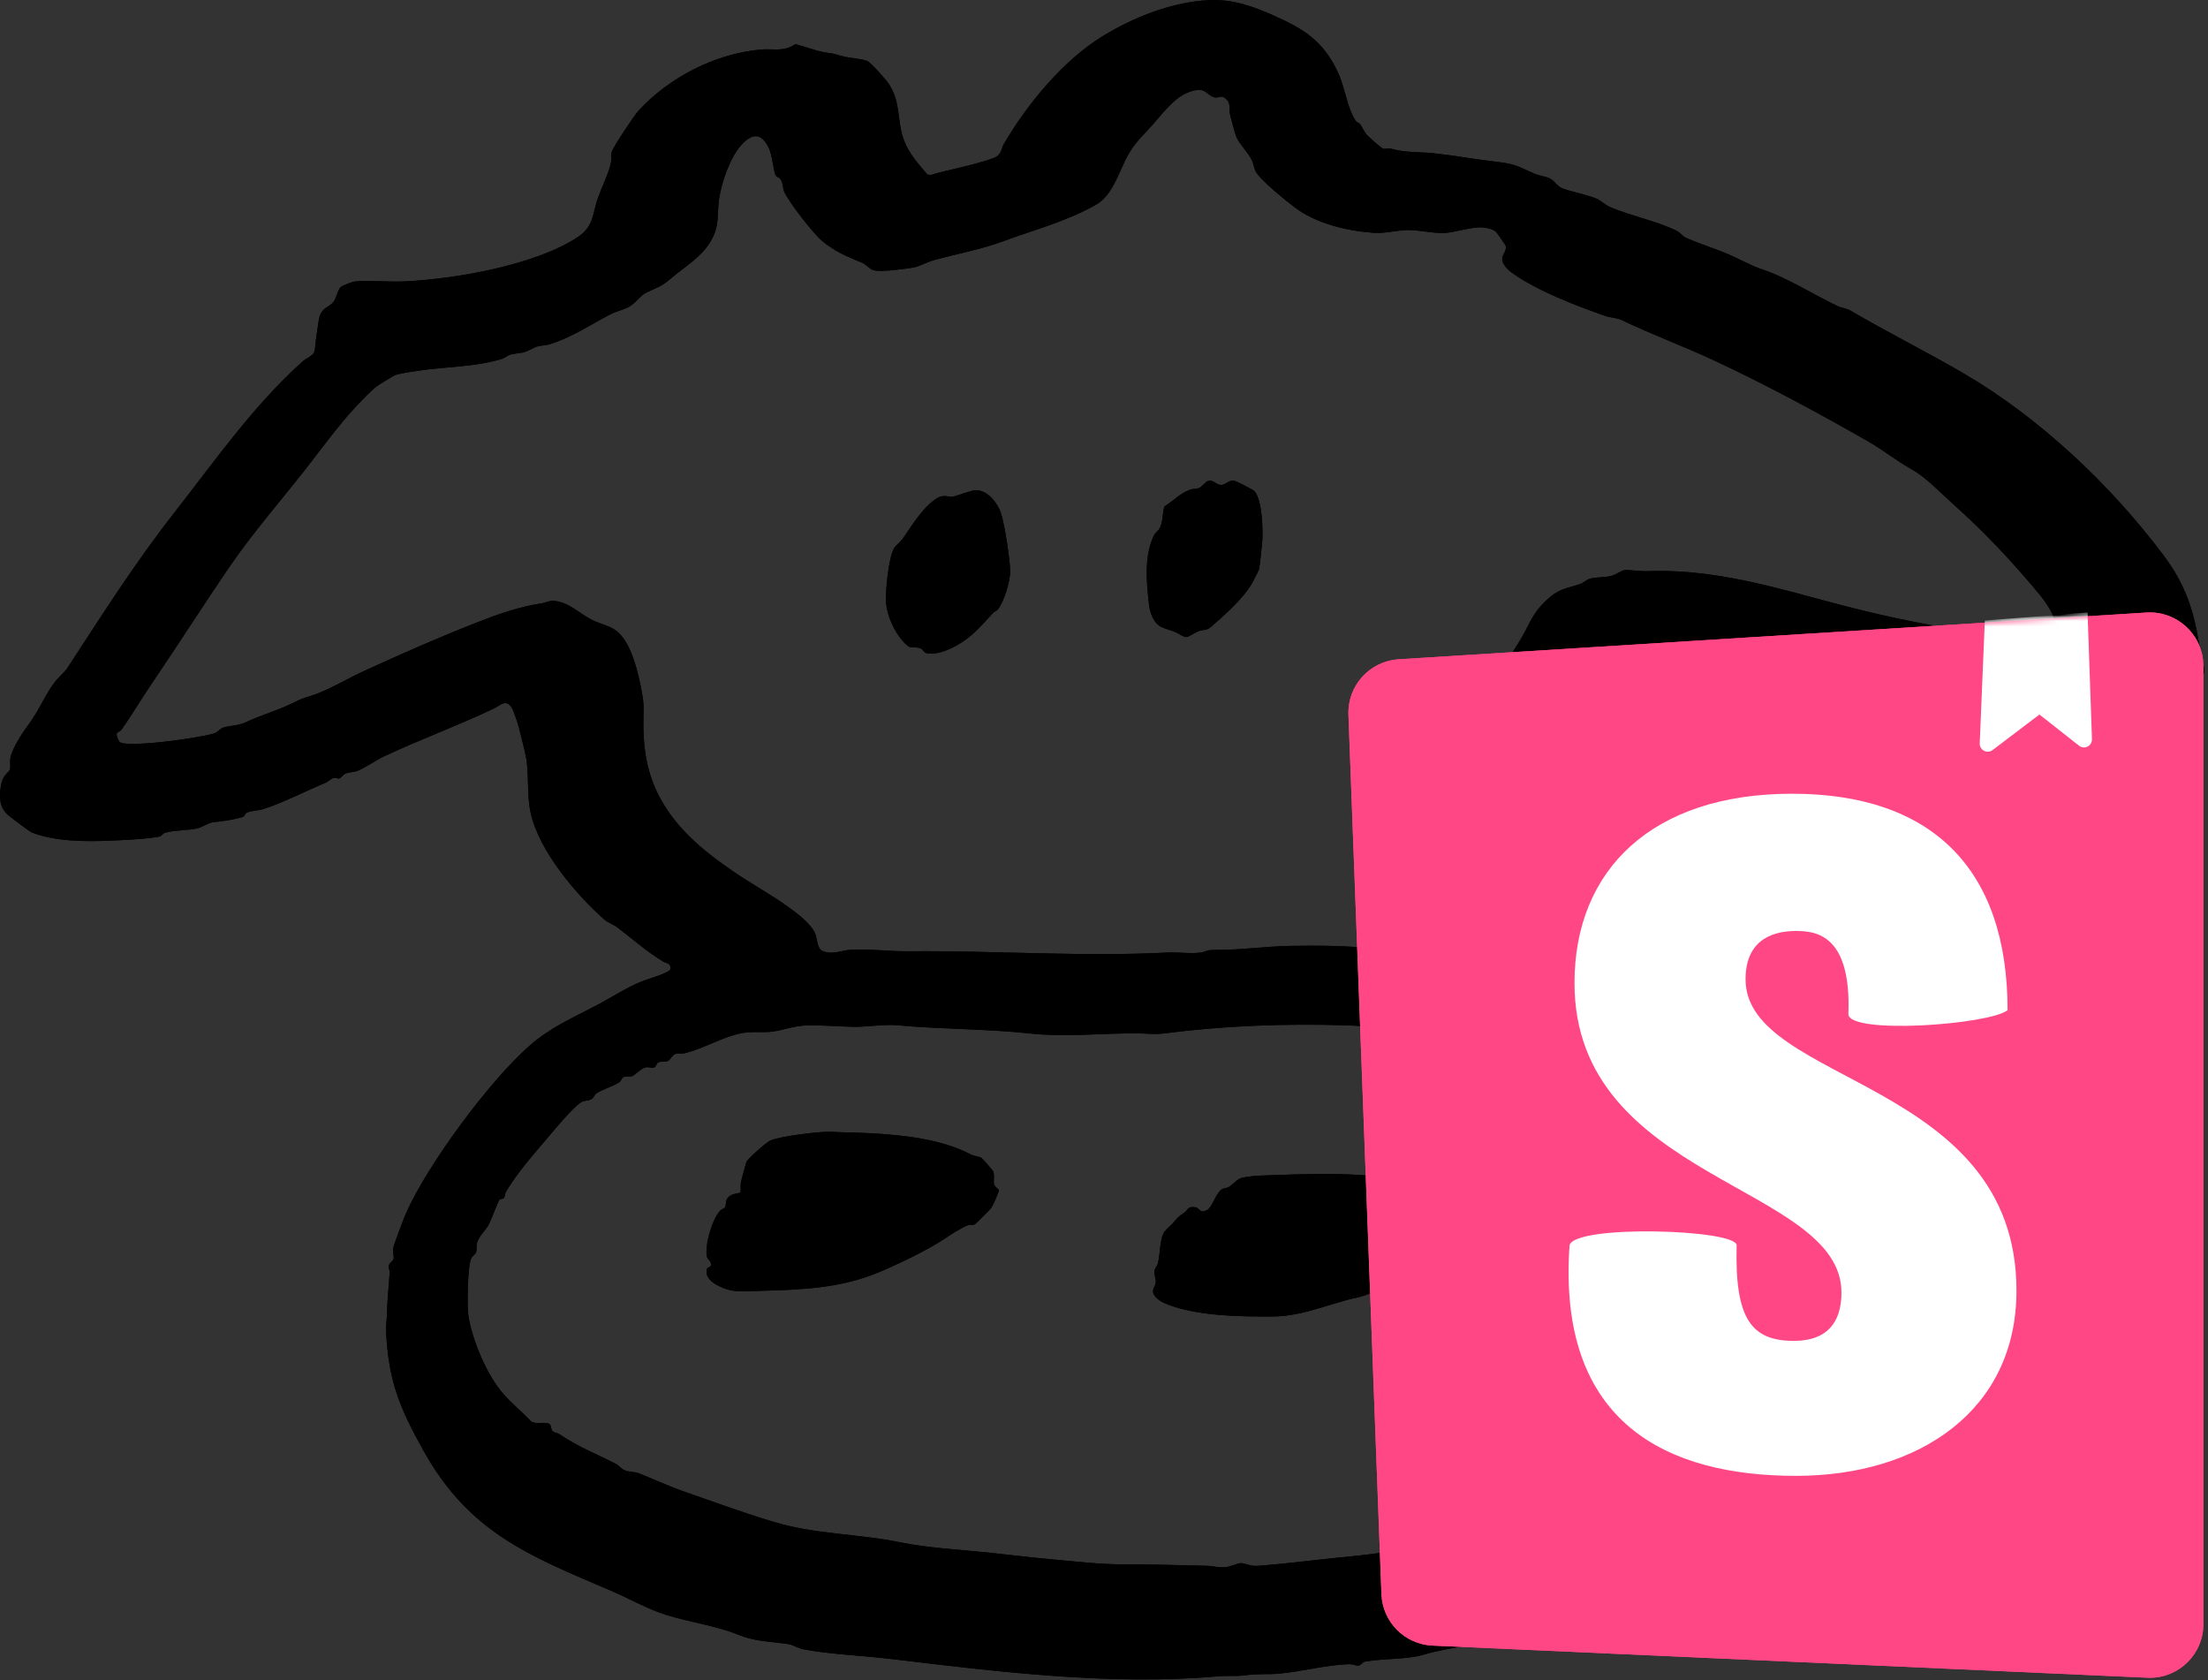 <svg width="393" height="299" viewBox="0 0 393 299" fill="none" xmlns="http://www.w3.org/2000/svg">
<rect x="0" y="0" width="393" height="299" fill="#333333" stroke="none"/>
<path d="M242.082 22.075C242.533 22.703 242.731 23.407 243.344 24.053C243.76 24.491 245.87 26.399 246.228 26.469C246.686 26.558 247.095 26.325 247.442 26.423C250.329 27.236 252.279 26.974 255.227 27.283C258.676 27.644 262.14 28.297 265.568 28.696C269.74 29.181 269.558 29.343 273.173 30.926C274.051 31.31 275.109 31.372 275.908 31.79C276.752 32.231 277.189 33.223 278.201 33.574C279.947 34.18 282.431 34.653 284.117 35.334C284.854 35.632 285.767 36.519 286.643 36.886C290.34 38.44 294.823 39.329 298.332 41.029C299.028 41.367 299.602 42.103 299.971 42.269C302.345 43.337 305.093 44.183 307.571 45.223C309.204 45.909 311.831 47.34 313.35 47.84C318.229 49.445 322.474 52.296 327.096 54.484C327.804 54.82 328.625 54.841 329.401 55.297C335.952 59.147 342.867 62.575 349.459 66.424C362.994 74.327 375.658 86.256 385.125 98.884C388.853 103.858 390.417 108.397 391.388 114.449C391.599 115.761 392.28 118.151 392.309 119.304C392.346 120.82 390.466 122.583 389.097 123.008C387.457 123.517 385.609 123.793 383.969 124.357C381.974 125.043 380.052 126.123 377.984 126.768C375.236 127.626 372.285 127.869 369.521 128.62C368.827 128.808 368.214 129.372 367.723 129.461C366.997 129.591 366.18 129.374 365.389 129.525C363.329 129.919 363.674 130.472 361.014 130.43C358.789 130.394 357.624 130.716 355.48 130.448C350.24 129.791 345.199 129.261 340.084 128.333C334.46 127.312 328.673 126.368 323.104 125.402C320.028 124.868 317.162 124 314.13 123.102C308.982 121.578 304.781 120.599 299.429 119.812C298.305 119.647 297.234 118.897 296.191 118.732C295.36 118.601 292.771 118.42 291.949 118.451C289.53 118.541 289.659 121.792 289.307 123.488C288.112 129.238 288.577 134.204 287.971 139.903C287.182 147.315 282.783 154.133 278.721 160.158C276.809 162.995 274.807 165.843 272.828 168.658C272.53 169.081 271.97 169.154 271.763 169.754C270.98 172.027 274.554 172.257 275.789 172.717C290.05 178.037 303.852 185.198 315.075 195.56C321.741 201.715 328.899 210.312 332.28 218.895C335.663 227.481 337.665 235.648 339.094 244.705C339.215 245.47 339.574 246.392 339.568 247.134C339.561 247.925 339.113 248.305 339.065 248.83C339.019 249.331 339.305 249.756 339.285 250.224C339.135 253.805 334.604 259.933 331.997 262.371C328.776 265.382 324.59 268.257 320.658 269.982C319.925 270.303 319.26 271.527 318.415 271.839C317.995 271.994 317.668 271.773 317.153 271.971C315.686 272.533 314.074 274.29 312.395 274.912C311.79 275.136 311.069 275.072 310.454 275.37C309.856 275.659 309.411 276.462 308.739 276.773C300.034 280.803 290.953 284.188 281.98 287.676C280.651 288.234 278.61 288.239 277.403 288.615C276.883 288.777 276.513 289.442 275.993 289.605C273.555 290.366 270.331 290.821 267.648 291.574C263.13 292.842 258.134 293.07 253.501 294.459C250.385 295.393 246.282 295.134 242.997 295.709C242.449 295.805 242.283 296.389 241.793 296.431C241.366 296.467 240.762 296.162 240.129 296.178C236.17 296.276 231.662 297.503 227.641 297.864C225.756 298.034 223.876 297.854 221.9 298.121C219.786 298.406 218.749 298.169 216.837 298.336C197.591 300.012 177.672 297.538 158.538 295.246C153.695 294.666 147.671 294.424 142.984 293.528C142.064 293.353 141.086 292.718 140.312 292.602C136.771 292.072 134.522 292.226 131.068 290.812C127.659 289.417 122.389 288.599 118.621 287.427C115.225 286.371 112.073 284.527 108.777 283.118C94.108 276.845 83.484 272.77 75.308 258.057C71.099 250.483 69.12 245.714 68.712 236.827C68.666 235.819 68.86 234.903 68.874 233.979C68.915 231.386 69.196 229.037 69.355 226.462C69.378 226.079 69.144 225.704 69.194 225.315C69.266 224.767 69.931 224.483 70.062 223.994C70.172 223.579 69.876 222.924 69.971 222.245C70.07 221.537 71.886 216.781 72.276 215.903C76.148 207.198 87.026 192.498 94.145 186.198C98.016 182.773 101.965 181.165 106.412 178.794C109.868 176.953 112.252 175.194 116.042 174.031C116.62 173.854 119.189 172.985 119.299 172.506C119.547 171.421 118.533 171.435 118.075 171.155C114.928 169.232 112.753 167.247 109.897 165.058C109.295 164.597 108.21 164.225 107.574 163.662C102.483 159.155 95.934 151.411 94.447 144.644C93.735 141.403 94.201 137.741 93.614 134.682C93.335 133.226 92.685 130.848 92.306 129.274C92.172 128.717 91.418 126.547 91.168 126.095C90.128 124.22 88.988 125.572 87.977 126.056C81.537 129.138 74.808 131.589 68.43 134.576C67.031 135.231 64.812 136.742 63.617 137.199C62.936 137.459 62.078 137.414 61.467 137.687C60.998 137.897 60.737 138.467 60.398 138.547C60.088 138.619 59.734 138.35 59.357 138.446C58.992 138.539 58.368 139.139 57.854 139.351C54.457 140.752 50.287 142.92 46.894 143.984C46.067 144.243 44.74 144.25 43.939 144.636C43.543 144.827 43.596 145.296 43.079 145.44C41.347 145.925 39.663 146.158 37.929 146.331C37.183 146.406 35.927 147.228 35.204 147.406C33.499 147.825 30.987 147.715 29.311 148.23C28.952 148.34 28.82 148.797 28.3 148.898C26.038 149.337 21.828 149.52 19.429 149.62C15.074 149.8 9.702 149.76 5.573 148.121C5.334 148.026 1.835 145.403 1.44 145.057C-0.217 143.607 -0.161 141.624 0.225 139.533C0.513 137.969 1.619 137.397 1.758 136.989C1.936 136.471 1.725 135.597 1.851 134.922C2.179 133.163 4.022 130.351 5.042 129.005C6.878 126.584 7.962 123.77 9.715 121.437C10.373 120.562 11.498 119.643 11.98 118.905C18.265 109.288 23.984 100.236 31.055 91.203C38.252 82.009 45.069 72.219 53.846 64.339C54.34 63.895 55.67 63.271 55.887 62.781C56.128 62.235 56.174 60.605 56.311 59.847C56.498 58.81 56.619 57.422 56.841 56.539C57.309 54.674 58.584 54.702 59.336 53.757C59.842 53.12 60.091 51.709 60.578 51.161C60.92 50.777 62.826 50.112 63.351 50.075C66.154 49.876 69.292 50.213 72.202 50.071C81.163 49.635 95.278 47.162 102.759 42.247C105.808 40.244 105.385 38.099 106.453 35.147C107.049 33.501 108.385 30.692 108.73 29.028C108.868 28.365 108.683 27.707 108.89 27.029C109.179 26.084 112.866 20.557 113.663 19.688C119.093 13.764 127.431 9.471 135.531 8.812C137.742 8.632 139.529 9.269 141.528 7.866C143.13 8.219 145.015 8.98 146.575 9.277C147.946 9.539 148.092 9.42 149.559 9.892C151.001 10.356 153.373 10.417 154.353 10.855C155.037 11.16 157.695 14.167 158.194 14.93C160.452 18.379 159.555 21.51 160.955 25.123C161.841 27.409 163.537 29.263 165.081 31.079L165.74 31.13C168.319 30.328 171.012 29.874 173.601 29.131C174.469 28.883 176.763 28.274 177.379 27.872C178.281 27.284 178.232 26.385 178.697 25.592C182.866 18.48 189.233 10.744 196.25 6.444C201.768 3.062 208.58 0.348 215.207 0.021C219.291 -0.18 222.936 1.088 226.557 2.699C232.037 5.139 235.479 7.19 238.161 12.924C239.4 15.572 239.777 19.306 241.324 21.521C241.54 21.832 241.965 21.911 242.082 22.075ZM230.546 36.979C229.015 35.837 224.196 31.955 223.484 30.48C223.173 29.836 223.133 29.151 222.819 28.506C222.104 27.037 220.466 25.536 219.98 24.148C219.666 23.25 219.199 21.396 218.941 20.391C218.691 19.42 219.185 18.445 218.175 17.56C217.34 16.83 216.991 17.489 216.242 17.34C215 17.092 214.666 15.785 213.026 16.018C209.549 16.512 207.375 19.718 205.219 22.129C203.632 23.906 202.163 25.198 200.885 27.39C199.16 30.348 198.204 34.66 195.063 36.44C189.805 39.42 184.143 40.869 178.537 42.943C174.51 44.432 170.249 45.175 166.1 46.338C165.008 46.644 163.559 47.449 162.579 47.615C160.954 47.889 157.201 48.379 155.692 48.138C154.8 47.995 154.268 47.112 153.458 46.773C150.709 45.621 148.728 44.856 146.322 42.872C144.787 41.607 140.302 35.862 139.556 34.048C139.312 33.454 139.412 32.658 138.977 31.988C138.689 31.543 138.217 31.457 138.111 31.295C137.692 30.657 137.474 27.564 136.805 26.244C135.425 23.522 133.803 23.758 131.925 25.836C129.95 28.022 128.423 32.447 128 35.345C127.557 38.39 128.175 40.094 126.487 42.947C124.821 45.761 121.957 47.413 119.553 49.446C117.531 51.157 117.16 51.046 115.004 52.094C113.943 52.61 113.183 53.919 111.978 54.585C110.956 55.15 109.621 55.422 108.569 55.973C104.916 57.888 101.841 60.024 97.8 61.277C97.022 61.519 95.944 61.439 95.053 61.888C92.662 63.096 93.417 62.576 90.964 63.076C90.428 63.186 89.893 63.695 89.353 63.864C84.803 65.279 79.585 65.251 74.858 65.921C73.725 66.081 71.387 66.409 70.394 66.734C70.015 66.857 67.143 68.64 66.826 68.923C62.608 72.683 59.23 77.165 55.809 81.654C50.973 88.002 45.524 94.069 40.996 100.665C36.284 107.531 31.849 114.541 27.088 121.539C25.206 124.304 23.461 127.294 21.563 129.927C21.366 130.202 20.854 130.289 20.763 130.584C20.685 130.837 21.1 131.87 21.286 132.047C22.125 132.843 29.117 132.051 30.671 131.839C32.665 131.567 36.191 131.084 38.025 130.557C38.71 130.36 39.117 129.737 39.64 129.533C40.815 129.075 42.301 129.22 43.704 128.56C46.596 127.2 49.635 126.402 52.533 124.915C54.294 124.012 55.032 124.029 56.724 123.349C59.357 122.289 62.165 120.63 64.792 119.423C71.415 116.381 78.086 113.447 84.749 110.834C88.561 109.339 92.389 107.972 96.404 107.377C97.1 107.274 97.885 106.849 98.568 106.922C101.405 107.227 103.042 109.168 105.456 110.367C106.798 111.033 108.192 111.259 109.474 112.105C112.374 114.017 113.689 120.081 114.28 123.372C114.611 125.213 114.566 125.841 114.528 127.659C114.393 134.209 115.409 139.447 119.231 144.808C122.261 149.059 126.217 152.124 130.379 155.004C133.682 157.29 137.313 159.223 140.432 161.508C142.023 162.673 144.494 164.494 145.174 166.361C145.418 167.032 145.458 168.852 146.374 169.24C148.166 169.998 149.701 169.152 151.351 169.042C154.408 168.84 158.425 169.332 161.686 169.3C177.144 169.151 192.48 170.324 207.962 169.52C209.716 169.429 212.096 169.787 213.718 169.518C215.009 169.303 214.494 169.06 216.358 169.062C221.04 169.067 225.178 168.422 229.812 168.341C234.774 168.253 239.758 168.314 244.672 168.812C245.925 168.939 247.199 169.316 248.473 169.257C248.919 168.435 249.836 167.677 250.272 166.972C253.25 162.162 256.374 157.54 259.473 152.905C261.135 150.418 264.31 146.114 264.674 143.233C265.066 140.143 264.872 136.962 264.942 133.906C265.059 128.803 266.564 123.29 268.191 118.444C268.954 116.167 269.944 115.084 271.035 113.133C272.44 110.621 272.871 109.103 275.139 106.922C277.412 104.737 278.562 104.835 281.267 103.934C281.859 103.736 282.325 103.14 283.16 102.948C284.267 102.694 285.67 102.78 286.788 102.498C287.493 102.321 288.65 101.543 289.09 101.476C289.839 101.361 292.047 101.697 293.14 101.654C303.489 101.244 313.167 103.758 323.101 106.455C329.916 108.305 335.628 109.732 342.521 111.023C346.397 111.749 350.192 112.484 354.087 112.891C357.386 113.235 359.081 113.062 362.24 112.94C364.228 112.863 363.641 113.962 364.973 111.837C365.113 111.614 365.466 111.46 365.573 111.236C366.185 109.953 363.913 106.887 363.05 105.847C358.104 99.884 353.253 94.721 347.449 89.538C345.287 87.608 342.83 84.963 340.267 83.532C337.527 82.004 335.263 80.136 332.521 78.564C323.699 73.509 314.293 68.45 305.166 64.18C299.686 61.616 293.913 59.505 288.632 56.949C287.891 56.59 286.551 56.514 285.761 56.238C280.521 54.407 273.381 51.696 268.902 48.39C268.269 47.922 267.374 46.937 267.375 46.111C267.377 45.304 268.219 44.591 268.02 43.776C267.983 43.624 266.359 41.318 266.239 41.218C265.613 40.701 264.191 40.441 263.381 40.459C261.647 40.495 259.107 41.265 257.393 41.444C255.711 41.619 252.758 40.99 250.922 40.943C248.737 40.887 246.739 41.596 244.437 41.431C239.697 41.091 234.294 39.775 230.546 36.979ZM287.877 202.252C281.476 197.61 274.493 192.661 267.316 189.586C263.163 187.806 258.91 186.943 254.752 185.358C252.128 184.358 249.131 184.16 246.369 183.427C243.568 182.683 242.291 182.559 239.406 182.472C228.576 182.147 217.869 182.548 207.241 183.911C205.376 184.151 204.27 183.931 202.702 183.912C196.352 183.836 189.773 184.629 183.263 183.925C175.58 183.094 167.538 183.19 159.767 182.473C157.028 182.221 154.148 182.866 151.352 182.732C148.93 182.616 146.594 182.5 144.163 182.485C141.073 182.466 139.066 183.562 136.711 183.67C135.022 183.747 133.547 183.526 131.702 183.934C128.363 184.674 125.296 186.57 121.988 187.414C121.372 187.571 120.742 187.42 120.224 187.568C119.706 187.717 119.284 188.649 118.854 188.838C118.299 189.081 117.654 188.828 117.169 189.075C116.828 189.249 116.808 189.861 116.397 190.001C116.012 190.133 115.481 189.861 114.962 189.962C114.009 190.146 113.026 191.386 112.45 191.549C111.968 191.686 111.392 191.479 110.933 191.714C110.634 191.866 110.574 192.353 110.287 192.568C109.373 193.25 106.936 194.001 106.146 194.6C105.77 194.886 105.685 195.391 105.26 195.633C104.758 195.917 103.931 195.842 103.41 196.182C101.847 197.202 98.717 201.032 97.423 202.55C94.934 205.469 92.02 208.785 90.057 212.094C89.848 212.447 89.876 212.976 89.71 213.193C89.518 213.444 89.079 213.35 88.933 213.486C88.684 213.717 87.322 217.33 87.006 217.919C86.488 218.884 85.241 220.014 84.93 221.12C84.745 221.778 84.895 222.343 84.748 222.858C84.642 223.23 84.038 223.523 83.815 224.083C83.223 225.575 83.106 232.465 83.369 234.163C84.046 238.533 86.677 244.82 89.708 248.214C91.148 249.827 93.039 251.38 94.54 252.978C95.383 253.585 97.057 252.929 97.835 253.466C98.116 253.66 98.027 254.351 98.346 254.688C98.621 254.979 99.254 255.019 99.658 255.295C102.957 257.553 106.248 258.768 109.722 260.584C110.212 260.84 110.507 261.41 111.249 261.696C112.01 261.989 112.979 261.926 113.639 262.184C116.344 263.237 119.041 264.511 121.849 265.488C127.08 267.309 132.348 269.239 137.619 270.827C145.221 273.117 152.469 272.916 160.122 274.471C165.19 275.501 170.582 275.761 175.804 276.301C179.222 276.654 182.799 277.114 186.198 277.421C190.808 277.836 195.773 278.443 200.292 278.417C205.134 278.39 209.842 278.577 214.699 278.665C215.792 278.685 216.807 279.019 218.056 278.923C219.006 278.851 220.388 278.158 220.909 278.194C221.865 278.261 222.484 278.794 224.042 278.671C229.712 278.224 235.289 277.464 240.835 276.948C246.645 276.407 252.105 275.255 257.865 274.595C264.506 273.835 271.178 272.388 277.723 270.704C278.197 270.583 278.557 270.213 279.032 270.095C280.583 269.708 281.723 269.952 283.111 269.088C284.941 267.947 284.782 268.435 286.6 268.067C287.513 267.883 289.03 266.777 289.961 266.391C293.228 265.039 296.47 263.985 299.723 262.479C303.185 260.877 306.5 258.816 309.808 257.213C311.035 256.618 313.635 254.557 314.485 253.493C316.603 250.842 315.024 250.378 314.656 248.033C313.947 243.506 313.114 240.813 312.018 236.519C311.232 233.44 311.55 233.901 310.07 231.031C308.833 228.633 308.575 226.196 307.204 223.582C302.522 214.657 295.829 208.017 287.877 202.252Z" fill="black"/>
<path d="M177.553 108.527C177.398 108.709 177.014 108.821 176.782 109.068C174.31 111.705 172.835 113.61 169.532 115.258C168.256 115.894 166.463 116.547 165.038 116.271C164.38 116.144 164.245 115.496 163.788 115.363C162.098 114.873 162.196 115.868 160.601 113.993C159.099 112.228 157.919 109.638 157.707 107.291C157.536 105.403 158.184 98.952 159.195 97.474C159.495 97.036 160.284 96.451 160.69 95.86C162.128 93.762 163.966 90.826 165.953 89.251C167.2 88.262 167.73 88.098 169.33 88.449C170.386 88.277 172.783 87.251 173.664 87.24C175.854 87.212 177.689 89.669 178.235 91.56C178.864 93.736 179.722 99.264 179.802 101.522C179.865 103.309 178.707 107.174 177.553 108.527Z" fill="black"/>
<path d="M209.39 112.577C208.5 112.171 207.694 112.02 206.844 111.653C205.326 110.997 204.672 109.066 204.5 107.519C204.061 103.554 203.628 99.051 205.334 95.403C205.626 94.78 206.101 94.54 206.383 94.053C207.069 92.864 206.835 91.409 207.259 90.131C208.95 89.101 209.998 87.772 211.922 87.118C212.361 86.969 212.869 87.06 213.362 86.879C213.962 86.658 214.564 85.737 214.984 85.611C216.009 85.304 216.395 86.306 217.332 86.306C218.331 86.306 218.598 85.275 219.912 85.627C220.171 85.696 223.039 87.172 223.223 87.357C224.676 88.812 224.826 94.462 224.657 96.495C224.588 97.328 224.216 100.947 224.063 101.418C224.013 101.572 223.091 103.358 222.933 103.646C221.388 106.453 218.045 109.374 215.651 111.477C214.673 112.335 214.244 111.975 213.372 112.316C212.818 112.533 211.598 113.311 211.283 113.363C210.691 113.46 209.93 112.824 209.39 112.577Z" fill="black"/>
<path d="M261.193 214.544C261.915 215.216 262.648 215.546 263.126 216.569C263.294 216.928 264.16 219.732 264.115 219.929C263.987 220.592 263.313 220.551 262.911 220.865C261.663 221.84 260.145 223.473 258.838 224.229C257.818 224.819 256.163 225.099 255.184 225.612C254.71 225.86 254.345 226.471 253.987 226.575C253.449 226.73 252.783 226.556 252.17 226.677C248.858 227.331 244.786 230.246 241.725 230.886C236.92 231.89 231.915 234.254 226.687 234.298C220.929 234.346 212.355 234.251 207.079 231.837C206.429 231.54 205.396 230.772 205.254 230.042C205.11 229.302 205.669 228.881 205.716 228.178C205.762 227.494 205.403 226.891 205.459 226.283C205.51 225.744 205.986 225.299 206.118 224.762C206.532 223.07 206.4 220.41 207.279 219.207C207.698 218.633 208.332 218.158 208.818 217.627C209.82 216.532 209.457 216.729 210.829 215.789C211.462 215.354 211.363 214.63 212.766 214.862C213.579 214.996 213.512 216.079 214.901 215.313C215.762 214.838 216.294 212.647 217.339 211.755C217.744 211.41 218.297 211.508 218.74 211.237C219.4 210.833 220.264 209.809 220.98 209.639C223.11 209.131 225.71 209.201 227.885 209.108C235.02 208.803 245.101 208.64 252.003 210.661C253.373 211.062 253.928 211.473 255.434 211.833C258.318 212.522 259.06 212.56 261.193 214.544Z" fill="black"/>
<path d="M174.685 206.056C174.813 206.137 176.601 208.187 176.682 208.315C177.136 209.032 176.736 210.122 176.955 210.861C177.081 211.29 177.781 211.589 177.802 211.865C177.821 212.1 176.7 214.61 176.427 214.986C176.231 215.256 173.727 217.764 173.55 217.866C173.171 218.085 172.683 217.903 172.296 218.051C170.916 218.578 169.296 219.685 168.046 220.518C165.205 222.413 159.81 225.018 156.44 226.423C149.458 229.333 142.471 229.544 135.05 229.741C132.145 229.819 130.278 230.188 127.51 228.643C126.518 228.089 125.406 227.068 125.849 225.808C125.985 225.42 126.563 225.591 126.559 225.065C126.552 224.331 125.929 224.204 125.816 223.62C125.421 221.571 126.762 216.949 128.196 215.456C128.425 215.217 128.903 215.102 129.047 214.862C129.244 214.532 129.148 214.034 129.283 213.659C129.792 212.245 131.576 212.499 131.781 212.199C131.903 212.02 131.768 210.96 131.867 210.485C132.09 209.404 132.534 208.049 132.821 206.882C132.97 206.275 136.453 203.276 137.085 202.991C138.769 202.233 145.818 201.344 147.76 201.435C150.098 201.546 152.394 201.555 154.717 201.676C160.612 201.981 167.54 202.697 172.769 205.452C173.329 205.747 174.393 205.872 174.685 206.056Z" fill="black"/>
<path d="M242.082 22.075C242.533 22.703 242.731 23.407 243.344 24.053C243.76 24.491 245.87 26.399 246.228 26.469C246.686 26.558 247.095 26.325 247.442 26.423C250.329 27.236 252.279 26.974 255.227 27.283C258.676 27.644 262.14 28.297 265.568 28.696C269.74 29.181 269.558 29.343 273.173 30.926C274.051 31.31 275.109 31.372 275.908 31.79C276.752 32.231 277.189 33.223 278.201 33.574C279.947 34.18 282.431 34.653 284.117 35.334C284.854 35.632 285.767 36.519 286.643 36.886C290.34 38.44 294.823 39.329 298.332 41.029C299.028 41.367 299.602 42.103 299.971 42.269C302.345 43.337 305.093 44.183 307.571 45.223C309.204 45.909 311.831 47.34 313.35 47.84C318.229 49.445 322.474 52.296 327.096 54.484C327.804 54.82 328.625 54.841 329.401 55.297C335.952 59.147 342.867 62.575 349.459 66.424C362.994 74.327 375.658 86.256 385.125 98.884C388.853 103.858 390.417 108.397 391.388 114.449C391.599 115.761 392.28 118.151 392.309 119.304C392.346 120.82 390.466 122.583 389.097 123.008C387.457 123.517 385.609 123.793 383.969 124.357C381.974 125.043 380.052 126.123 377.984 126.768C375.236 127.626 372.285 127.869 369.521 128.62C368.827 128.808 368.214 129.372 367.723 129.461C366.997 129.591 366.18 129.374 365.389 129.525C363.329 129.919 363.674 130.472 361.014 130.43C358.789 130.394 357.624 130.716 355.48 130.448C350.24 129.791 345.199 129.261 340.084 128.333C334.46 127.312 328.673 126.368 323.104 125.402C320.028 124.868 317.162 124 314.13 123.102C308.982 121.578 304.781 120.599 299.429 119.812C298.305 119.647 297.234 118.897 296.191 118.732C295.36 118.601 292.771 118.42 291.949 118.451C289.53 118.541 289.659 121.792 289.307 123.488C288.112 129.238 288.577 134.204 287.971 139.903C287.182 147.315 282.783 154.133 278.721 160.158C276.809 162.995 274.807 165.843 272.828 168.658C272.53 169.081 271.97 169.154 271.763 169.754C270.98 172.027 274.554 172.257 275.789 172.717C290.05 178.037 303.852 185.198 315.075 195.56C321.741 201.715 328.899 210.312 332.28 218.895C335.663 227.481 337.665 235.648 339.094 244.705C339.215 245.47 339.574 246.392 339.568 247.134C339.561 247.925 339.113 248.305 339.065 248.83C339.019 249.331 339.305 249.756 339.285 250.224C339.135 253.805 334.604 259.933 331.997 262.371C328.776 265.382 324.59 268.257 320.658 269.982C319.925 270.303 319.26 271.527 318.415 271.839C317.995 271.994 317.668 271.773 317.153 271.971C315.686 272.533 314.074 274.29 312.395 274.912C311.79 275.136 311.069 275.072 310.454 275.37C309.856 275.659 309.411 276.462 308.739 276.773C300.034 280.803 290.953 284.188 281.98 287.676C280.651 288.234 278.61 288.239 277.403 288.615C276.883 288.777 276.513 289.442 275.993 289.605C273.555 290.366 270.331 290.821 267.648 291.574C263.13 292.842 258.134 293.07 253.501 294.459C250.385 295.393 246.282 295.134 242.997 295.709C242.449 295.805 242.283 296.389 241.793 296.431C241.366 296.467 240.762 296.162 240.129 296.178C236.17 296.276 231.662 297.503 227.641 297.864C225.756 298.034 223.876 297.854 221.9 298.121C219.786 298.406 218.749 298.169 216.837 298.336C197.591 300.012 177.672 297.538 158.538 295.246C153.695 294.666 147.671 294.424 142.984 293.528C142.064 293.353 141.086 292.718 140.312 292.602C136.771 292.072 134.522 292.226 131.068 290.812C127.659 289.417 122.389 288.599 118.621 287.427C115.225 286.371 112.073 284.527 108.777 283.118C94.108 276.845 83.484 272.77 75.308 258.057C71.099 250.483 69.12 245.714 68.712 236.827C68.666 235.819 68.86 234.903 68.874 233.979C68.915 231.386 69.196 229.037 69.355 226.462C69.378 226.079 69.144 225.704 69.194 225.315C69.266 224.767 69.931 224.483 70.062 223.994C70.172 223.579 69.876 222.924 69.971 222.245C70.07 221.537 71.886 216.781 72.276 215.903C76.148 207.198 87.026 192.498 94.145 186.198C98.016 182.773 101.965 181.165 106.412 178.794C109.868 176.953 112.252 175.194 116.042 174.031C116.62 173.854 119.189 172.985 119.299 172.506C119.547 171.421 118.533 171.435 118.075 171.155C114.928 169.232 112.753 167.247 109.897 165.058C109.295 164.597 108.21 164.225 107.574 163.662C102.483 159.155 95.934 151.411 94.447 144.644C93.735 141.403 94.201 137.741 93.614 134.682C93.335 133.226 92.685 130.848 92.306 129.274C92.172 128.717 91.418 126.547 91.168 126.095C90.128 124.22 88.988 125.572 87.977 126.056C81.537 129.138 74.808 131.589 68.43 134.576C67.031 135.231 64.812 136.742 63.617 137.199C62.936 137.459 62.078 137.414 61.467 137.687C60.998 137.897 60.737 138.467 60.398 138.547C60.088 138.619 59.734 138.35 59.357 138.446C58.992 138.539 58.368 139.139 57.854 139.351C54.457 140.752 50.287 142.92 46.894 143.984C46.067 144.243 44.74 144.25 43.939 144.636C43.543 144.827 43.596 145.296 43.079 145.44C41.347 145.925 39.663 146.158 37.929 146.331C37.183 146.406 35.927 147.228 35.204 147.406C33.499 147.825 30.987 147.715 29.311 148.23C28.952 148.34 28.82 148.797 28.3 148.898C26.038 149.337 21.828 149.52 19.429 149.62C15.074 149.8 9.702 149.76 5.573 148.121C5.334 148.026 1.835 145.403 1.44 145.057C-0.217 143.607 -0.161 141.624 0.225 139.533C0.513 137.969 1.619 137.397 1.758 136.989C1.936 136.471 1.725 135.597 1.851 134.922C2.179 133.163 4.022 130.351 5.042 129.005C6.878 126.584 7.962 123.77 9.715 121.437C10.373 120.562 11.498 119.643 11.98 118.905C18.265 109.288 23.984 100.236 31.055 91.203C38.252 82.009 45.069 72.219 53.846 64.339C54.34 63.895 55.67 63.271 55.887 62.781C56.128 62.235 56.174 60.605 56.311 59.847C56.498 58.81 56.619 57.422 56.841 56.539C57.309 54.674 58.584 54.702 59.336 53.757C59.842 53.12 60.091 51.709 60.578 51.161C60.92 50.777 62.826 50.112 63.351 50.075C66.154 49.876 69.292 50.213 72.202 50.071C81.163 49.635 95.278 47.162 102.759 42.247C105.808 40.244 105.385 38.099 106.453 35.147C107.049 33.501 108.385 30.692 108.73 29.028C108.868 28.365 108.683 27.707 108.89 27.029C109.179 26.084 112.866 20.557 113.663 19.688C119.093 13.764 127.431 9.471 135.531 8.812C137.742 8.632 139.529 9.269 141.528 7.866C143.13 8.219 145.015 8.98 146.575 9.277C147.946 9.539 148.092 9.42 149.559 9.892C151.001 10.356 153.373 10.417 154.353 10.855C155.037 11.16 157.695 14.167 158.194 14.93C160.452 18.379 159.555 21.51 160.955 25.123C161.841 27.409 163.537 29.263 165.081 31.079L165.74 31.13C168.319 30.328 171.012 29.874 173.601 29.131C174.469 28.883 176.763 28.274 177.379 27.872C178.281 27.284 178.232 26.385 178.697 25.592C182.866 18.48 189.233 10.744 196.25 6.444C201.768 3.062 208.58 0.348 215.207 0.021C219.291 -0.18 222.936 1.088 226.557 2.699C232.037 5.139 235.479 7.19 238.161 12.924C239.4 15.572 239.777 19.306 241.324 21.521C241.54 21.832 241.965 21.911 242.082 22.075ZM230.546 36.979C229.015 35.837 224.196 31.955 223.484 30.48C223.173 29.836 223.133 29.151 222.819 28.506C222.104 27.037 220.466 25.536 219.98 24.148C219.666 23.25 219.199 21.396 218.941 20.391C218.691 19.42 219.185 18.445 218.175 17.56C217.34 16.83 216.991 17.489 216.242 17.34C215 17.092 214.666 15.785 213.026 16.018C209.549 16.512 207.375 19.718 205.219 22.129C203.632 23.906 202.163 25.198 200.885 27.39C199.16 30.348 198.204 34.66 195.063 36.44C189.805 39.42 184.143 40.869 178.537 42.943C174.51 44.432 170.249 45.175 166.1 46.338C165.008 46.644 163.559 47.449 162.579 47.615C160.954 47.889 157.201 48.379 155.692 48.138C154.8 47.995 154.268 47.112 153.458 46.773C150.709 45.621 148.728 44.856 146.322 42.872C144.787 41.607 140.302 35.862 139.556 34.048C139.312 33.454 139.412 32.658 138.977 31.988C138.689 31.543 138.217 31.457 138.111 31.295C137.692 30.657 137.474 27.564 136.805 26.244C135.425 23.522 133.803 23.758 131.925 25.836C129.95 28.022 128.423 32.447 128 35.345C127.557 38.39 128.175 40.094 126.487 42.947C124.821 45.761 121.957 47.413 119.553 49.446C117.531 51.157 117.16 51.046 115.004 52.094C113.943 52.61 113.183 53.919 111.978 54.585C110.956 55.15 109.621 55.422 108.569 55.973C104.916 57.888 101.841 60.024 97.8 61.277C97.022 61.519 95.944 61.439 95.053 61.888C92.662 63.096 93.417 62.576 90.964 63.076C90.428 63.186 89.893 63.695 89.353 63.864C84.803 65.279 79.585 65.251 74.858 65.921C73.725 66.081 71.387 66.409 70.394 66.734C70.015 66.857 67.143 68.64 66.826 68.923C62.608 72.683 59.23 77.165 55.809 81.654C50.973 88.002 45.524 94.069 40.996 100.665C36.284 107.531 31.849 114.541 27.088 121.539C25.206 124.304 23.461 127.294 21.563 129.927C21.366 130.202 20.854 130.289 20.763 130.584C20.685 130.837 21.1 131.87 21.286 132.047C22.125 132.843 29.117 132.051 30.671 131.839C32.665 131.567 36.191 131.084 38.025 130.557C38.71 130.36 39.117 129.737 39.64 129.533C40.815 129.075 42.301 129.22 43.704 128.56C46.596 127.2 49.635 126.402 52.533 124.915C54.294 124.012 55.032 124.029 56.724 123.349C59.357 122.289 62.165 120.63 64.792 119.423C71.415 116.381 78.086 113.447 84.749 110.834C88.561 109.339 92.389 107.972 96.404 107.377C97.1 107.274 97.885 106.849 98.568 106.922C101.405 107.227 103.042 109.168 105.456 110.367C106.798 111.033 108.192 111.259 109.474 112.105C112.374 114.017 113.689 120.081 114.28 123.372C114.611 125.213 114.566 125.841 114.528 127.659C114.393 134.209 115.409 139.447 119.231 144.808C122.261 149.059 126.217 152.124 130.379 155.004C133.682 157.29 137.313 159.223 140.432 161.508C142.023 162.673 144.494 164.494 145.174 166.361C145.418 167.032 145.458 168.852 146.374 169.24C148.166 169.998 149.701 169.152 151.351 169.042C154.408 168.84 158.425 169.332 161.686 169.3C177.144 169.151 192.48 170.324 207.962 169.52C209.716 169.429 212.096 169.787 213.718 169.518C215.009 169.303 214.494 169.06 216.358 169.062C221.04 169.067 225.178 168.422 229.812 168.341C234.774 168.253 239.758 168.314 244.672 168.812C245.925 168.939 247.199 169.316 248.473 169.257C248.919 168.435 249.836 167.677 250.272 166.972C253.25 162.162 256.374 157.54 259.473 152.905C261.135 150.418 264.31 146.114 264.674 143.233C265.066 140.143 264.872 136.962 264.942 133.906C265.059 128.803 266.564 123.29 268.191 118.444C268.954 116.167 269.944 115.084 271.035 113.133C272.44 110.621 272.871 109.103 275.139 106.922C277.412 104.737 278.562 104.835 281.267 103.934C281.859 103.736 282.325 103.14 283.16 102.948C284.267 102.694 285.67 102.78 286.788 102.498C287.493 102.321 288.65 101.543 289.09 101.476C289.839 101.361 292.047 101.697 293.14 101.654C303.489 101.244 313.167 103.758 323.101 106.455C329.916 108.305 335.628 109.732 342.521 111.023C346.397 111.749 350.192 112.484 354.087 112.891C357.386 113.235 359.081 113.062 362.24 112.94C364.228 112.863 363.641 113.962 364.973 111.837C365.113 111.614 365.466 111.46 365.573 111.236C366.185 109.953 363.913 106.887 363.05 105.847C358.104 99.884 353.253 94.721 347.449 89.538C345.287 87.608 342.83 84.963 340.267 83.532C337.527 82.004 335.263 80.136 332.521 78.564C323.699 73.509 314.293 68.45 305.166 64.18C299.686 61.616 293.913 59.505 288.632 56.949C287.891 56.59 286.551 56.514 285.761 56.238C280.521 54.407 273.381 51.696 268.902 48.39C268.269 47.922 267.374 46.937 267.375 46.111C267.377 45.304 268.219 44.591 268.02 43.776C267.983 43.624 266.359 41.318 266.239 41.218C265.613 40.701 264.191 40.441 263.381 40.459C261.647 40.495 259.107 41.265 257.393 41.444C255.711 41.619 252.758 40.99 250.922 40.943C248.737 40.887 246.739 41.596 244.437 41.431C239.697 41.091 234.294 39.775 230.546 36.979ZM287.877 202.252C281.476 197.61 274.493 192.661 267.316 189.586C263.163 187.806 258.91 186.943 254.752 185.358C252.128 184.358 249.131 184.16 246.369 183.427C243.568 182.683 242.291 182.559 239.406 182.472C228.576 182.147 217.869 182.548 207.241 183.911C205.376 184.151 204.27 183.931 202.702 183.912C196.352 183.836 189.773 184.629 183.263 183.925C175.58 183.094 167.538 183.19 159.767 182.473C157.028 182.221 154.148 182.866 151.352 182.732C148.93 182.616 146.594 182.5 144.163 182.485C141.073 182.466 139.066 183.562 136.711 183.67C135.022 183.747 133.547 183.526 131.702 183.934C128.363 184.674 125.296 186.57 121.988 187.414C121.372 187.571 120.742 187.42 120.224 187.568C119.706 187.717 119.284 188.649 118.854 188.838C118.299 189.081 117.654 188.828 117.169 189.075C116.828 189.249 116.808 189.861 116.397 190.001C116.012 190.133 115.481 189.861 114.962 189.962C114.009 190.146 113.026 191.386 112.45 191.549C111.968 191.686 111.392 191.479 110.933 191.714C110.634 191.866 110.574 192.353 110.287 192.568C109.373 193.25 106.936 194.001 106.146 194.6C105.77 194.886 105.685 195.391 105.26 195.633C104.758 195.917 103.931 195.842 103.41 196.182C101.847 197.202 98.717 201.032 97.423 202.55C94.934 205.469 92.02 208.785 90.057 212.094C89.848 212.447 89.876 212.976 89.71 213.193C89.518 213.444 89.079 213.35 88.933 213.486C88.684 213.717 87.322 217.33 87.006 217.919C86.488 218.884 85.241 220.014 84.93 221.12C84.745 221.778 84.895 222.343 84.748 222.858C84.642 223.23 84.038 223.523 83.815 224.083C83.223 225.575 83.106 232.465 83.369 234.163C84.046 238.533 86.677 244.82 89.708 248.214C91.148 249.827 93.039 251.38 94.54 252.978C95.383 253.585 97.057 252.929 97.835 253.466C98.116 253.66 98.027 254.351 98.346 254.688C98.621 254.979 99.254 255.019 99.658 255.295C102.957 257.553 106.248 258.768 109.722 260.584C110.212 260.84 110.507 261.41 111.249 261.696C112.01 261.989 112.979 261.926 113.639 262.184C116.344 263.237 119.041 264.511 121.849 265.488C127.08 267.309 132.348 269.239 137.619 270.827C145.221 273.117 152.469 272.916 160.122 274.471C165.19 275.501 170.582 275.761 175.804 276.301C179.222 276.654 182.799 277.114 186.198 277.421C190.808 277.836 195.773 278.443 200.292 278.417C205.134 278.39 209.842 278.577 214.699 278.665C215.792 278.685 216.807 279.019 218.056 278.923C219.006 278.851 220.388 278.158 220.909 278.194C221.865 278.261 222.484 278.794 224.042 278.671C229.712 278.224 235.289 277.464 240.835 276.948C246.645 276.407 252.105 275.255 257.865 274.595C264.506 273.835 271.178 272.388 277.723 270.704C278.197 270.583 278.557 270.213 279.032 270.095C280.583 269.708 281.723 269.952 283.111 269.088C284.941 267.947 284.782 268.435 286.6 268.067C287.513 267.883 289.03 266.777 289.961 266.391C293.228 265.039 296.47 263.985 299.723 262.479C303.185 260.877 306.5 258.816 309.808 257.213C311.035 256.618 313.635 254.557 314.485 253.493C316.603 250.842 315.024 250.378 314.656 248.033C313.947 243.506 313.114 240.813 312.018 236.519C311.232 233.44 311.55 233.901 310.07 231.031C308.833 228.633 308.575 226.196 307.204 223.582C302.522 214.657 295.829 208.017 287.877 202.252Z" fill="black"/>
<path d="M177.553 108.527C177.398 108.709 177.014 108.821 176.782 109.068C174.31 111.705 172.835 113.61 169.532 115.258C168.256 115.894 166.463 116.547 165.038 116.271C164.38 116.144 164.245 115.496 163.788 115.363C162.098 114.873 162.196 115.868 160.601 113.993C159.099 112.228 157.919 109.638 157.707 107.291C157.536 105.403 158.184 98.952 159.195 97.474C159.495 97.036 160.284 96.451 160.69 95.86C162.128 93.762 163.966 90.826 165.953 89.251C167.2 88.262 167.73 88.098 169.33 88.449C170.386 88.277 172.783 87.251 173.664 87.24C175.854 87.212 177.689 89.669 178.235 91.56C178.864 93.736 179.722 99.264 179.802 101.522C179.865 103.309 178.707 107.174 177.553 108.527Z" fill="black"/>
<path d="M209.39 112.577C208.5 112.171 207.694 112.02 206.844 111.653C205.326 110.997 204.672 109.066 204.5 107.519C204.061 103.554 203.628 99.051 205.334 95.403C205.626 94.78 206.101 94.54 206.383 94.053C207.069 92.864 206.835 91.409 207.259 90.131C208.95 89.101 209.998 87.772 211.922 87.118C212.361 86.969 212.869 87.06 213.362 86.879C213.962 86.658 214.564 85.737 214.984 85.611C216.009 85.304 216.395 86.306 217.332 86.306C218.331 86.306 218.598 85.275 219.912 85.627C220.171 85.696 223.039 87.172 223.223 87.357C224.676 88.812 224.826 94.462 224.657 96.495C224.588 97.328 224.216 100.947 224.063 101.418C224.013 101.572 223.091 103.358 222.933 103.646C221.388 106.453 218.045 109.374 215.651 111.477C214.673 112.335 214.244 111.975 213.372 112.316C212.818 112.533 211.598 113.311 211.283 113.363C210.691 113.46 209.93 112.824 209.39 112.577Z" fill="black"/>
<path d="M261.193 214.544C261.915 215.216 262.648 215.546 263.126 216.569C263.294 216.928 264.16 219.732 264.115 219.929C263.987 220.592 263.313 220.551 262.911 220.865C261.663 221.84 260.145 223.473 258.838 224.229C257.818 224.819 256.163 225.099 255.184 225.612C254.71 225.86 254.345 226.471 253.987 226.575C253.449 226.73 252.783 226.556 252.17 226.677C248.858 227.331 244.786 230.246 241.725 230.886C236.92 231.89 231.915 234.254 226.687 234.298C220.929 234.346 212.355 234.251 207.079 231.837C206.429 231.54 205.396 230.772 205.254 230.042C205.11 229.302 205.669 228.881 205.716 228.178C205.762 227.494 205.403 226.891 205.459 226.283C205.51 225.744 205.986 225.299 206.118 224.762C206.532 223.07 206.4 220.41 207.279 219.207C207.698 218.633 208.332 218.158 208.818 217.627C209.82 216.532 209.457 216.729 210.829 215.789C211.462 215.354 211.363 214.63 212.766 214.862C213.579 214.996 213.512 216.079 214.901 215.313C215.762 214.838 216.294 212.647 217.339 211.755C217.744 211.41 218.297 211.508 218.74 211.237C219.4 210.833 220.264 209.809 220.98 209.639C223.11 209.131 225.71 209.201 227.885 209.108C235.02 208.803 245.101 208.64 252.003 210.661C253.373 211.062 253.928 211.473 255.434 211.833C258.318 212.522 259.06 212.56 261.193 214.544Z" fill="black"/>
<path d="M174.685 206.056C174.813 206.137 176.601 208.187 176.682 208.315C177.136 209.032 176.736 210.122 176.955 210.861C177.081 211.29 177.781 211.589 177.802 211.865C177.821 212.1 176.7 214.61 176.427 214.986C176.231 215.256 173.727 217.764 173.55 217.866C173.171 218.085 172.683 217.903 172.296 218.051C170.916 218.578 169.296 219.685 168.046 220.518C165.205 222.413 159.81 225.018 156.44 226.423C149.458 229.333 142.471 229.544 135.05 229.741C132.145 229.819 130.278 230.188 127.51 228.643C126.518 228.089 125.406 227.068 125.849 225.808C125.985 225.42 126.563 225.591 126.559 225.065C126.552 224.331 125.929 224.204 125.816 223.62C125.421 221.571 126.762 216.949 128.196 215.456C128.425 215.217 128.903 215.102 129.047 214.862C129.244 214.532 129.148 214.034 129.283 213.659C129.792 212.245 131.576 212.499 131.781 212.199C131.903 212.02 131.768 210.96 131.867 210.485C132.09 209.404 132.534 208.049 132.821 206.882C132.97 206.275 136.453 203.276 137.085 202.991C138.769 202.233 145.818 201.344 147.76 201.435C150.098 201.546 152.394 201.555 154.717 201.676C160.612 201.981 167.54 202.697 172.769 205.452C173.329 205.747 174.393 205.872 174.685 206.056Z" fill="black"/>
<path d="M245.88 283.707L240.007 127.21C239.813 122.041 243.776 117.661 248.938 117.338L382.05 109.019C387.304 108.69 391.83 112.684 392.158 117.938C392.171 118.136 392.177 118.334 392.177 118.533V289.064C392.177 294.329 387.909 298.597 382.645 298.597C382.502 298.597 382.359 298.594 382.217 298.587L254.978 292.873C250.023 292.65 246.066 288.664 245.88 283.707Z" fill="#FF4785"/>
<mask id="mask0_3420_548" style="mask-type:luminance" maskUnits="userSpaceOnUse" x="240" y="109" width="153" height="190">
<path d="M245.88 283.707L240.007 127.21C239.813 122.041 243.776 117.661 248.938 117.338L382.05 109.019C387.304 108.69 391.83 112.684 392.158 117.938C392.171 118.136 392.177 118.334 392.177 118.533V289.064C392.177 294.329 387.909 298.597 382.645 298.597C382.502 298.597 382.359 298.594 382.217 298.587L254.978 292.873C250.023 292.65 246.066 288.664 245.88 283.707Z" fill="white"/>
</mask>
<g mask="url(#mask0_3420_548)">
<path d="M352.371 132.304L353.28 110.436L371.56 109L372.348 131.552C372.375 132.337 371.761 132.995 370.976 133.023C370.64 133.034 370.311 132.927 370.047 132.719L362.997 127.165L354.651 133.496C354.025 133.971 353.133 133.849 352.659 133.223C352.459 132.96 352.357 132.635 352.371 132.304ZM328.992 180.462C328.992 184.17 353.973 182.393 357.327 179.788C357.327 154.533 343.775 141.261 318.961 141.261C294.146 141.261 280.243 154.739 280.243 174.956C280.243 210.166 327.76 210.84 327.76 230.046C327.76 235.437 325.12 238.638 319.313 238.638C311.745 238.638 308.753 234.773 309.105 221.632C309.105 218.781 280.243 217.893 279.363 221.632C277.122 253.477 296.962 262.662 319.665 262.662C341.664 262.662 358.911 250.936 358.911 229.709C358.911 191.971 310.689 192.982 310.689 174.282C310.689 166.7 316.321 165.69 319.665 165.69C323.184 165.69 329.52 166.31 328.992 180.462Z" fill="white"/>
</g>
<path d="M245.88 283.707L240.007 127.21C239.813 122.041 243.776 117.661 248.938 117.338L382.05 109.019C387.304 108.69 391.83 112.684 392.158 117.938C392.171 118.136 392.177 118.334 392.177 118.533V289.064C392.177 294.329 387.909 298.597 382.645 298.597C382.502 298.597 382.359 298.594 382.217 298.587L254.978 292.873C250.023 292.65 246.066 288.664 245.88 283.707Z" fill="#FF4785"/>
<mask id="mask1_3420_548" style="mask-type:luminance" maskUnits="userSpaceOnUse" x="240" y="109" width="153" height="190">
<path d="M245.88 283.707L240.007 127.21C239.813 122.041 243.776 117.661 248.938 117.338L382.05 109.019C387.304 108.69 391.83 112.684 392.158 117.938C392.171 118.136 392.177 118.334 392.177 118.533V289.064C392.177 294.329 387.909 298.597 382.645 298.597C382.502 298.597 382.359 298.594 382.217 298.587L254.978 292.873C250.023 292.65 246.066 288.664 245.88 283.707Z" fill="white"/>
</mask>
<g mask="url(#mask1_3420_548)">
<path d="M352.371 132.304L353.28 110.436L371.56 109L372.348 131.552C372.375 132.337 371.761 132.995 370.976 133.023C370.64 133.034 370.311 132.927 370.047 132.719L362.997 127.165L354.651 133.496C354.025 133.971 353.133 133.849 352.659 133.223C352.459 132.96 352.357 132.635 352.371 132.304ZM328.992 180.462C328.992 184.17 353.973 182.393 357.327 179.788C357.327 154.533 343.775 141.261 318.961 141.261C294.146 141.261 280.243 154.739 280.243 174.956C280.243 210.166 327.76 210.84 327.76 230.046C327.76 235.437 325.12 238.638 319.313 238.638C311.745 238.638 308.753 234.773 309.105 221.632C309.105 218.781 280.243 217.893 279.363 221.632C277.122 253.477 296.962 262.662 319.665 262.662C341.664 262.662 358.911 250.936 358.911 229.709C358.911 191.971 310.689 192.982 310.689 174.282C310.689 166.7 316.321 165.69 319.665 165.69C323.184 165.69 329.52 166.31 328.992 180.462Z" fill="white"/>
</g>
</svg>
